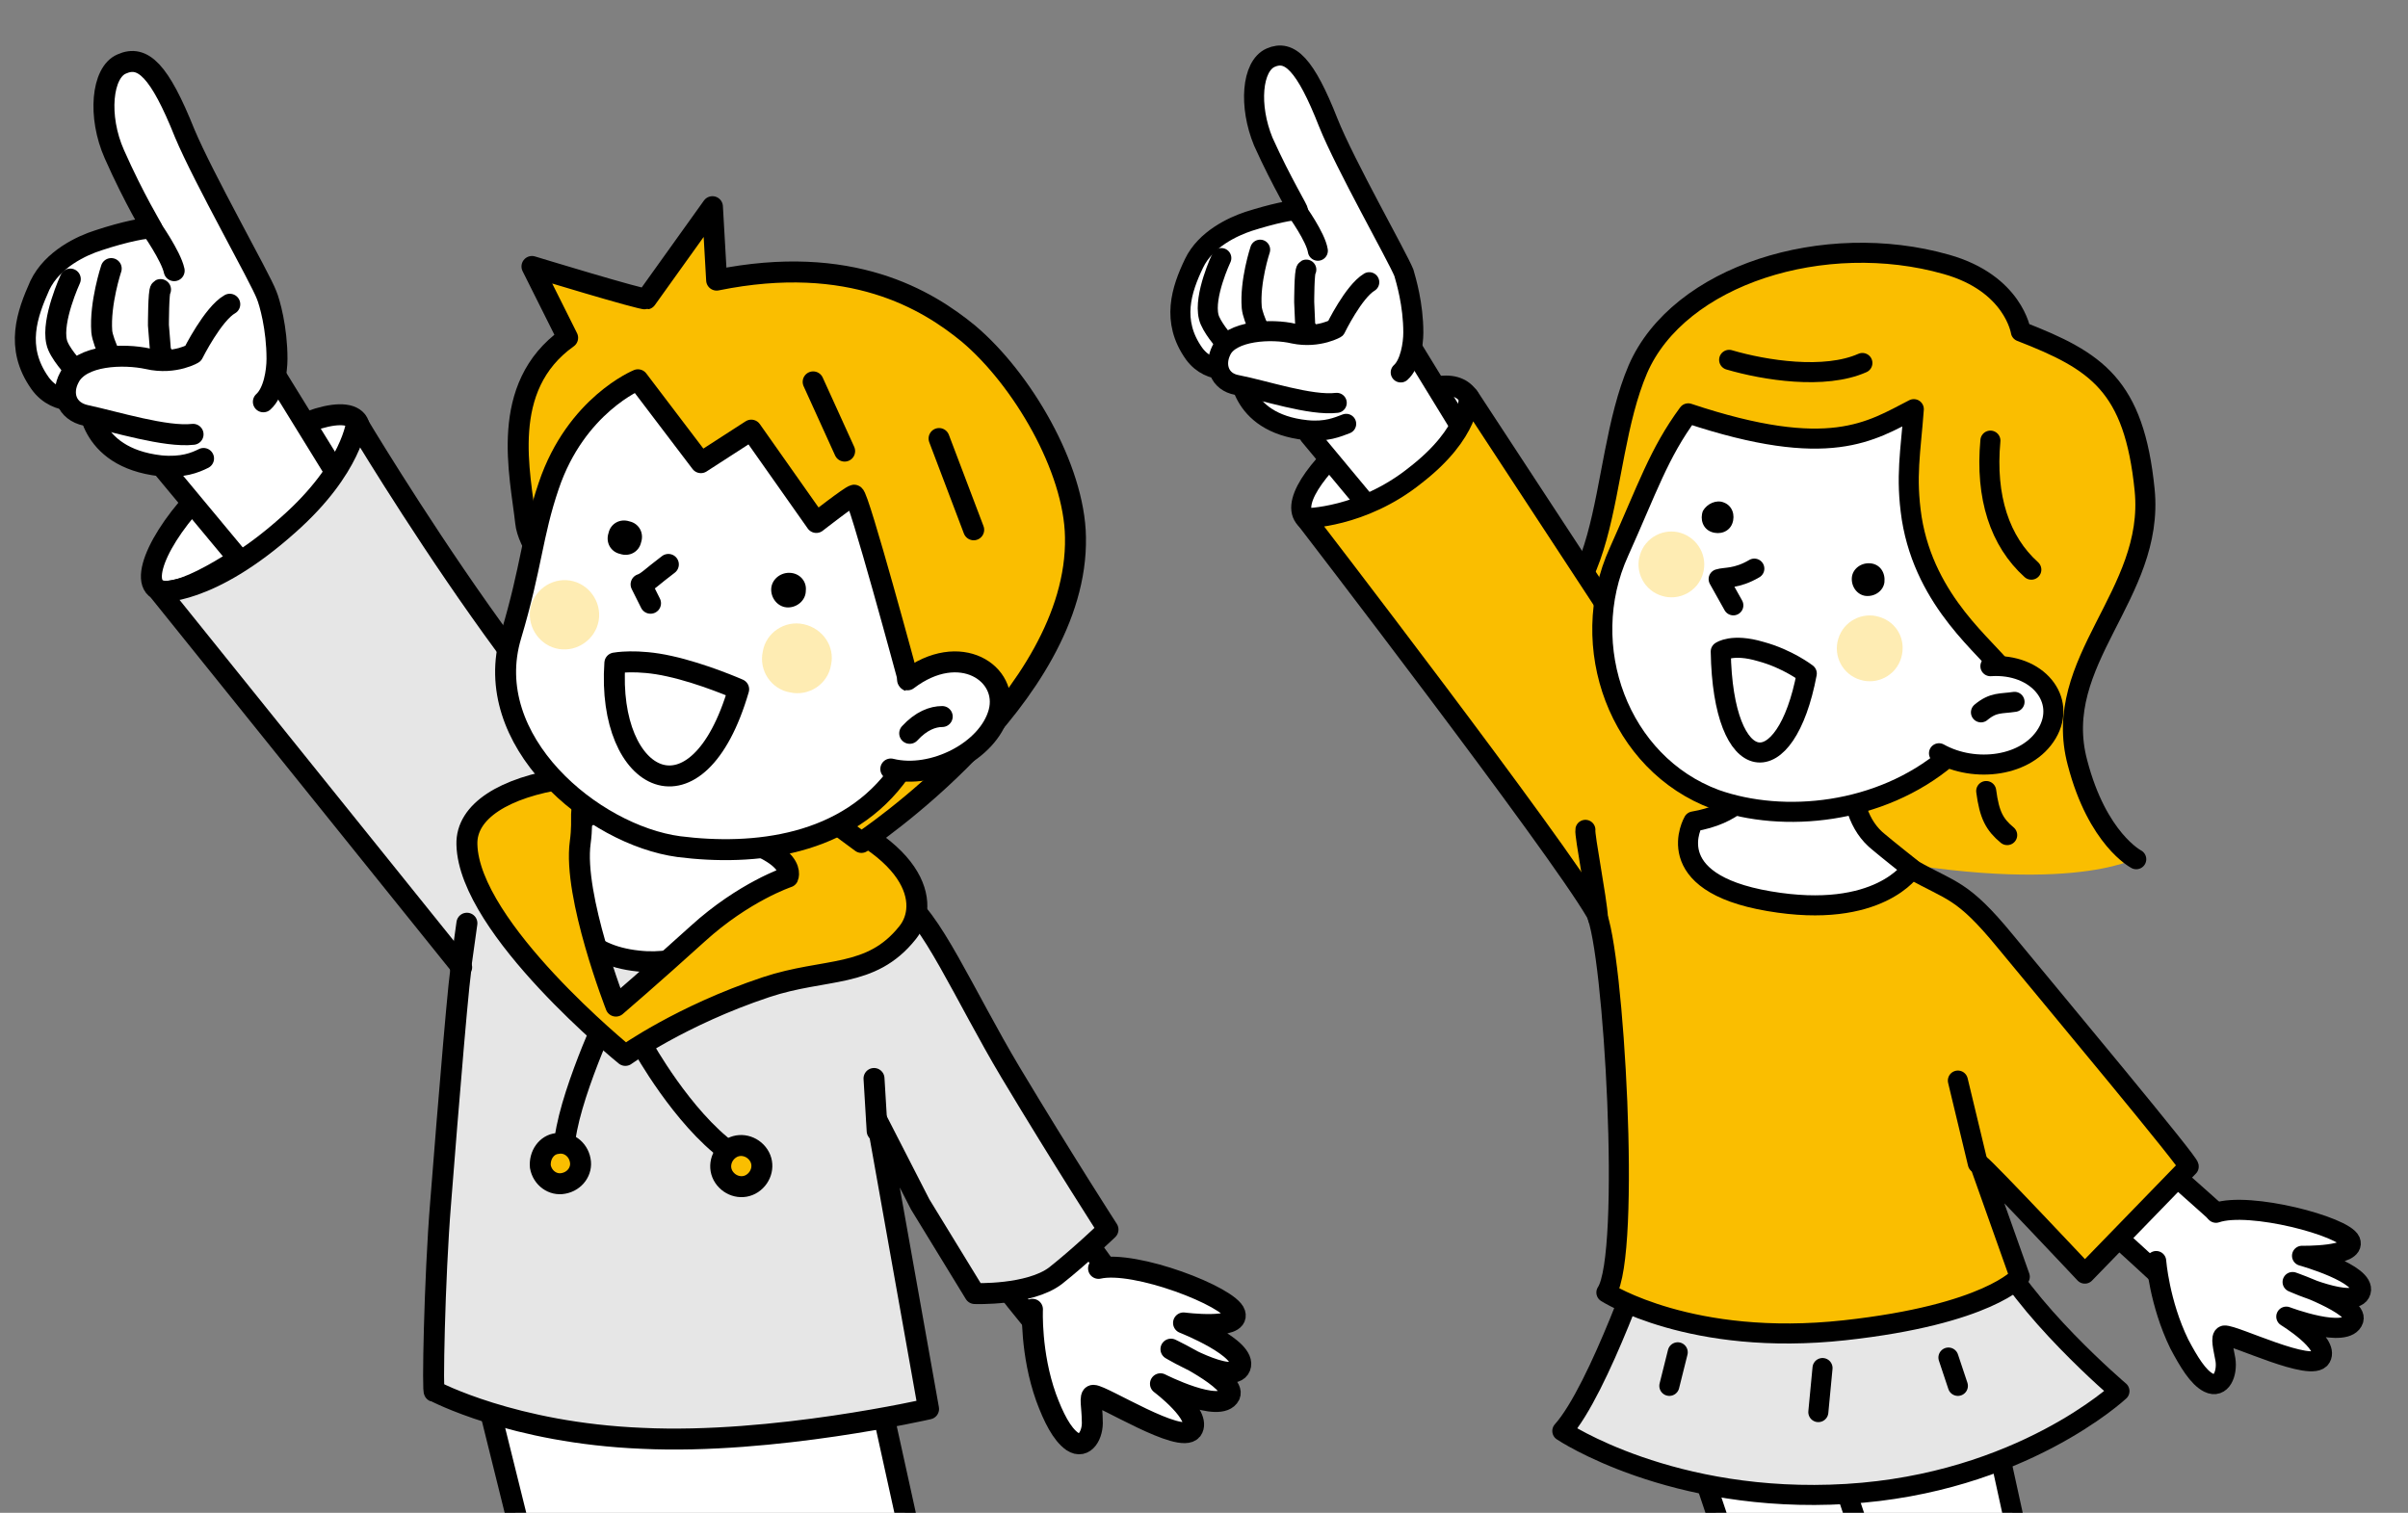 <?xml version="1.0" encoding="utf-8"?>
<!-- Generator: Adobe Illustrator 28.3.0, SVG Export Plug-In . SVG Version: 6.00 Build 0)  -->
<svg version="1.1" id="レイヤー_1" xmlns="http://www.w3.org/2000/svg" xmlns:xlink="http://www.w3.org/1999/xlink" x="0px"
	 y="0px" viewBox="0 0 229.5 144.2" style="enable-background:new 0 0 229.5 144.2;" xml:space="preserve">
<rect x="0" y="0" width="229.5" height="144.2" fill="#808080" stroke="none"/>
<style type="text/css">
	.st0{clip-path:url(#SVGID_00000086668345189040188430000005798409530801167011_);}
	.st1{fill:#FFFFFF;stroke:#000000;stroke-width:1.998;stroke-linecap:round;stroke-linejoin:round;stroke-miterlimit:10;}
	.st2{fill:#E6E6E6;stroke:#000000;stroke-width:1.998;stroke-linecap:round;stroke-linejoin:round;stroke-miterlimit:10;}
	.st3{fill:#FABE00;stroke:#000000;stroke-width:1.998;stroke-linecap:round;stroke-linejoin:round;stroke-miterlimit:10;}
	.st4{fill:none;stroke:#000000;stroke-width:1.998;stroke-linecap:round;stroke-linejoin:round;stroke-miterlimit:10;}
	.st5{opacity:0.3;fill:#FABE00;}
	.st6{clip-path:url(#SVGID_00000067208324427799568690000009482864252466523539_);}
	.st7{fill:#FFFFFF;stroke:#000000;stroke-width:1.911;stroke-linecap:round;stroke-linejoin:round;stroke-miterlimit:10;}
	.st8{fill:#FABE00;}
	.st9{fill:none;stroke:#000000;stroke-width:1.911;stroke-linecap:round;stroke-linejoin:round;stroke-miterlimit:10;}
	.st10{fill:#E6E6E6;stroke:#000000;stroke-width:1.911;stroke-linecap:round;stroke-linejoin:round;stroke-miterlimit:10;}
	.st11{fill:#FABE00;stroke:#000000;stroke-width:1.911;stroke-linecap:round;stroke-linejoin:round;stroke-miterlimit:10;}
</style>
<g>
	<defs>
		<rect id="SVGID_1_" x="0" y="1" width="121.5" height="143.4"/>
	</defs>
	<clipPath id="SVGID_00000126307712084531660230000003203375137903503527_">
		<use xlink:href="#SVGID_1_"  style="overflow:visible;"/>
	</clipPath>
	<g style="clip-path:url(#SVGID_00000126307712084531660230000003203375137903503527_);">
		<path class="st1" d="M34,40.1c1.3,1.7-1.9,6.3-7.2,10.3c-5.3,4-10.8,7.2-12.1,5.5c-1.3-1.7,2.2-7.5,7.4-11.5
			C27.4,40.4,32.7,38.5,34,40.1z"/>
		<g>
			<g>
				<polyline class="st1" points="25.6,34.7 38.3,55.3 30,62 15.7,44.8 				"/>
				<path class="st1" d="M25.1,38.3c1-0.9,1.3-2.9,1.3-4.1c0-2.9-0.7-5.4-1-6.1c-0.6-1.6-6-11.1-7.8-15.4c-2.4-6-4-7.5-6-6.6
					c-1.9,0.8-2.3,5-0.7,8.6c1.9,4.3,3.7,7.2,3.6,7.1c-0.3-0.2-2.7,0.3-5.1,1.1c-1.6,0.5-4.4,1.8-5.6,4.3c-1.2,2.7-2.4,5.9,0,9.3
					c1.7,2.4,4.6,1.5,4.6,1.5s-0.2,5.6,6.9,6.4c2.1,0.2,3.3-0.3,4.1-0.7"/>
				<path class="st1" d="M14.4,21.7c0,0,1.9,2.7,2.2,4.1"/>
				<path class="st1" d="M10.6,25.6c0,0-1.1,3.3-0.9,6c0.1,1.1,1.4,3.7,1.8,4c1,0.8,1.2,1.6,3.1,1.5c3.1-0.1,0.7-3.6,0.7-3.6
					L15.1,31c0,0,0-3.3,0.2-3.4"/>
				<path class="st1" d="M6.7,26.6c0,0-1.8,3.9-1.3,6c0.2,1,1.7,2.6,1.7,2.6"/>
				<path class="st1" d="M21.9,29c-1.6,0.9-3.5,4.7-3.5,4.7c0.2-0.1-1.7,1.1-4.3,0.5c-2.3-0.5-6.4-0.4-7.5,1.8
					c-0.8,1.5-0.3,3.2,1.6,3.6c2.8,0.6,7.6,2.1,10.2,1.8"/>
			</g>
		</g>
		<g>
			<path class="st1" d="M96.2,107.7c0,0,9,13.1,10.3,14.6l-6.7,5.3c0,0-9-10.6-10.6-14.8L96.2,107.7z"/>
			<path class="st1" d="M98.4,124.8c0,0-0.2,4.2,1.3,8.4c0.7,1.9,1.5,3.5,2.5,4.2c1.2,0.8,2-0.7,1.9-2c0-1.2-0.3-2.4,0.1-2.4
				c0.9,0,8.3,4.7,9.4,3.3c1-1.4-3-4.4-3-4.4s5.7,2.9,6.6,1.1c0.7-1.4-5.6-4.4-5.6-4.4s5.9,3.5,6.6,1.7c0.7-1.8-5.4-4.2-5.4-4.2
				s5.4,0.7,4.9-0.9c-0.5-1.6-9.5-5.1-13-4.3"/>
		</g>
		<polygon class="st1" points="83.4,131.2 89.7,159.8 53,159.8 45.9,131.2 		"/>
		<path class="st2" d="M87.7,114.8l-4.1-8l4.9,27.5c0,0-14.8,3.4-27.3,2.8c-12.3-0.5-19.8-4.5-19.8-4.5c-0.2,0.7,0-10.7,0.6-18
			c0.7-9,1.9-23.5,2-22.4L15.2,56.4c0,0,4.7,0.4,12.3-6.4c6.1-5.4,6.5-9.8,6.5-9.8S55.1,75.6,64.6,78c13,3.2,14.4,4.9,21.3,7.8
			c2.6,1.1,6.1,9.2,10.4,16.4c5.1,8.5,9.3,15,9.3,15s-2.6,2.5-5,4.4c-2.5,1.9-7.7,1.7-7.7,1.7L87.7,114.8z"/>
		<path class="st1" d="M60.6,72.7c0,0-0.8,3.3-7,6.5c0,0-3.1,11.3,7.2,12.4c8.6,1,14.3-8.1,14.3-8.1s0.8-0.9-0.1-1.4
			c-4.8-2.5-1.7-9.9-1.7-9.9L60.6,72.7z"/>
		<path class="st3" d="M61.3,99.8c0,0,3.7,6.7,8.2,10"/>
		<path class="st3" d="M57.8,96.9c0,0-4.4,9.5-4,13.3"/>
		<path class="st3" d="M69,112.2c0.6,0.9,1.8,1.2,2.7,0.6c0.9-0.6,1.2-1.8,0.6-2.7c-0.6-0.9-1.8-1.2-2.7-0.6
			C68.7,110.1,68.4,111.3,69,112.2z"/>
		<path class="st3" d="M51.5,111.2c0.2,1.1,1.2,1.8,2.2,1.6c1.1-0.2,1.8-1.2,1.6-2.2c-0.2-1.1-1.2-1.8-2.2-1.6
			C52.1,109.1,51.4,110.1,51.5,111.2z"/>
		<line class="st1" x1="44.5" y1="88" x2="43.9" y2="92.3"/>
		<path class="st3" d="M74.7,76.3c13.1,4.1,13.9,10,11.8,12.6c-3.5,4.4-7.8,3.3-13.5,5.2c-8.1,2.7-13.4,6.5-13.4,6.5
			S44.7,88.5,44.5,80.5C44.3,74.1,59.4,71.5,74.7,76.3z M58.7,95.9c0,0,3.5-3,7.8-6.9c4.4-4,8.6-5.4,8.6-5.4s1.4-2.9-9.8-4.9
			C53,76.6,56,75.2,55.3,80.3C54.6,85.4,58.7,95.9,58.7,95.9z"/>
		<path class="st3" d="M50.1,49.8c-0.5-4.6-2.6-12.9,4-17.6l-3.4-6.8c0,0,10.5,3.2,10.9,3.1l6.3-8.8l0.4,7c12.8-2.6,20.1,1.9,24,5.1
			c5.1,4.3,10.1,12.8,10.2,19.4c0.3,15.4-20.4,29.1-20.4,29.1S50.9,57.6,50.1,49.8z"/>
		<path class="st1" d="M89.6,65c-1.1,3.1-2.5,6.5-3.8,8.5c-5,7.2-14,8.1-21.1,7.2c-8.2-1.1-19-10.1-16-20.1c2-6.7,2-9.6,3.6-14.3
			c2.6-7.7,8.5-10.1,8.5-10.1l6,7.9l4.8-3.1l6.2,8.8c0,0,3.2-2.5,3.6-2.6c0.4-0.1,5.2,17.7,5.2,17.7L89.6,65"/>
		<path class="st1" d="M86.5,64.8c5-3.8,9.7-0.6,8.7,3.1c-1,3.7-6.3,6.4-10.3,5.4"/>
		<path class="st1" d="M86.7,69.9c1.1-1.2,2.2-1.6,3.1-1.6"/>
		<line class="st4" x1="77.5" y1="36.4" x2="80.5" y2="43"/>
		<line class="st4" x1="89.5" y1="41.8" x2="92.8" y2="50.5"/>
		<line class="st1" x1="83.6" y1="107.8" x2="83.3" y2="102.8"/>
		<path d="M76.8,56.3c0,0.9-0.8,1.6-1.7,1.6c-0.9,0-1.6-0.8-1.6-1.7c0-0.9,0.8-1.6,1.7-1.6C76.2,54.6,76.9,55.4,76.8,56.3z"/>
		<path d="M58,50.8c-0.3,0.9,0.2,1.8,1.1,2c0.9,0.3,1.8-0.2,2-1.1c0.3-0.9-0.2-1.8-1.1-2C59.1,49.4,58.2,49.9,58,50.8z"/>
		<path class="st5" d="M79.2,63.4c-0.3,1.8-2.1,3-3.9,2.6c-1.8-0.3-3-2.1-2.6-3.9c0.3-1.8,2.1-3,3.9-2.6
			C78.4,59.9,79.6,61.6,79.2,63.4z"/>
		<path class="st5" d="M57.1,58.8c-0.1,1.8-1.7,3.2-3.5,3.1c-1.8-0.1-3.2-1.7-3.1-3.5c0.1-1.8,1.7-3.2,3.5-3.1
			C55.8,55.4,57.2,57,57.1,58.8z"/>
		<path class="st1" d="M63.7,53.8c-1.6,1.2-2,1.7-2.6,1.9l0.9,1.8"/>
		<path class="st1" d="M70.4,65.7c-3.9,13.4-12.6,9-11.8-2.5c0,0,2.1-0.4,5.2,0.3C67,64.2,70.4,65.7,70.4,65.7z"/>
	</g>
</g>
<g>
	<defs>
		<rect id="SVGID_00000126283896556190059560000003755950449276095639_" x="111.4" y="2.3" width="118.1" height="142"/>
	</defs>
	<clipPath id="SVGID_00000143601636247008788100000005029395416333930410_">
		<use xlink:href="#SVGID_00000126283896556190059560000003755950449276095639_"  style="overflow:visible;"/>
	</clipPath>
	<g style="clip-path:url(#SVGID_00000143601636247008788100000005029395416333930410_);">
		<polygon class="st7" points="187.4,124.1 193.4,151.5 166,151.5 156.8,124.1 		"/>
		<line class="st7" x1="174.1" y1="136.6" x2="179.1" y2="151.5"/>
		<path class="st7" d="M139.9,37.7c1.2,1.6,0,4.6-5,8.4c-5,3.9-9.4,4.8-10.6,3.2c-1.2-1.6,1.5-5.3,6.5-9.2
			C135.8,36.3,138.7,36.1,139.9,37.7z"/>
		<g>
			<g>
				<polyline class="st7" points="134,32.2 145.7,51.3 138.1,57.5 124.8,41.5 				"/>
				<path class="st7" d="M133.5,35.5c0.9-0.8,1.2-2.7,1.2-3.8c0-2.7-0.7-5-0.9-5.7c-0.6-1.5-5.6-10.3-7.2-14.3
					c-2.2-5.6-3.7-7-5.5-6.2c-1.8,0.8-2.1,4.6-0.7,8c1.8,4,3.5,6.7,3.3,6.6c-0.3-0.2-2.5,0.3-4.7,1c-1.5,0.5-4.1,1.7-5.2,4
					c-1.2,2.5-2.2,5.5,0,8.6c1.6,2.2,4.3,1.4,4.3,1.4s-0.2,5.2,6.4,5.9c1.9,0.2,3-0.3,3.8-0.6"/>
				<path class="st7" d="M123.6,20.1c0,0,1.8,2.5,2,3.8"/>
				<path class="st7" d="M120.1,23.8c0,0-1,3-0.8,5.5c0.1,1.1,1.3,3.4,1.6,3.7c0.9,0.7,1.1,1.4,2.8,1.4c2.9-0.1,0.7-3.3,0.7-3.3
					l-0.1-2.3c0,0,0-3,0.2-3.1"/>
				<path class="st7" d="M116.4,24.6c0,0-1.7,3.6-1.2,5.6c0.2,0.9,1.5,2.4,1.5,2.4"/>
				<path class="st7" d="M130.5,26.9c-1.5,0.9-3.2,4.4-3.2,4.4c0.2-0.1-1.6,1-4,0.5c-2.1-0.5-6-0.3-6.9,1.6c-0.7,1.4-0.2,3,1.5,3.3
					c2.6,0.5,7,2,9.5,1.7"/>
			</g>
		</g>
		<path class="st8" d="M192.6,31.6c0,0-0.7-4.6-7.1-6.4c-11.6-3.3-25.5,1-29.4,10c-4.1,9.6-1.8,24.6-13.6,25.6
			c0,0,11.6,16,32.9,20.4c21.3,4.5,28.2,0.6,28.2,0.6s-3.7-1.9-5.6-9.2c-2.6-9.7,7.4-16,6.4-26C203.4,36.7,199.8,34.4,192.6,31.6z"
			/>
		<path class="st9" d="M203.6,81.9c0,0-3.7-1.9-5.6-9.2c-2.6-9.7,7.4-16,6.4-26c-1-10-4.6-12.3-11.8-15.1c0,0-0.7-4.6-7.1-6.4
			c-11.6-3.3-25.5,1-29.4,10c-4.1,9.6-1.8,24.6-13.6,25.6"/>
		<path class="st10" d="M157.1,118.7c0,0-4.7,13.8-8.2,17.7c0,0,10.4,7,27.1,6c16.6-1,26-9.8,26-9.8s-9.3-7.9-12.3-14.4L157.1,118.7
			z"/>
		<line class="st7" x1="159.9" y1="128.9" x2="159.1" y2="132.1"/>
		<line class="st7" x1="173.7" y1="130.4" x2="173.3" y2="134.6"/>
		<line class="st7" x1="185.7" y1="129.4" x2="186.6" y2="132.1"/>
		<g>
			<path class="st7" d="M200.9,106.4c0,0,10.5,9.3,11.9,10.6l-5.8,5.7c0,0-9.7-9.1-12.3-10.8L200.9,106.4z"/>
			<path class="st7" d="M205.5,120.2c0,0,0.3,4,2.2,7.9c0.9,1.7,1.8,3.2,2.8,3.7c1.2,0.6,1.8-0.9,1.6-2.2c-0.2-1.1-0.5-2.2-0.1-2.3
				c0.9-0.1,8.4,3.6,9.2,2.1c0.8-1.4-3.3-3.9-3.3-3.9s5.8,2.2,6.4,0.3c0.5-1.4-5.8-3.6-5.8-3.6s6,2.7,6.5,0.9
				c0.5-1.7-5.6-3.4-5.6-3.4s5.2,0.1,4.6-1.4c-0.6-1.4-9.6-3.8-12.8-2.7"/>
		</g>
		<path class="st11" d="M198.7,121.4l9.9-10.2c0.3-0.1-12.8-15.8-17.5-21.5c-4.1-5-5.1-4.7-8.8-6.8c-3.5-2.1-10-6.7-17-6.5
			l-25.3-38.6c0,0,0.2,3.4-5.1,7.5c-5.1,4.1-10.5,4.1-10.5,4.1s24,31.2,27.7,37.6c1.7,3.4,3.4,32.6,1,36.2c0,0,8.1,5.2,22.7,3.6
			c13.7-1.5,16.7-5.1,16.7-5.1l-3.8-10.7C189.4,111.5,198.7,121.4,198.7,121.4z"/>
		<path class="st7" d="M168,70.3c0,0,1.1,6.7-6.6,8c0,0-3.4,5.8,7.2,7.6c10.5,1.8,13.6-3.1,13.6-3.1s-2.4-1.9-3.1-2.5
			c-4.1-3.2-2.1-10.4-2.1-10.4L168,70.3z"/>
		<path class="st7" d="M154.3,52.6c2.7-6,3.8-9.4,6.6-13.2c13.5,4.5,17.4,1.7,21.5-0.4c-0.3,4.1-0.8,6.4-0.2,10.4
			c1.3,8.1,7.3,12.4,8.8,14.6c-1.8,2.6-3.7,6.7-5.4,8.2c-6.4,5.4-15.6,6.3-22.1,4C154.3,72.8,150.2,61.6,154.3,52.6z"/>
		<path class="st7" d="M189.7,63.5c4.5-0.3,7.3,3.2,5.4,6.4c-1.9,3.2-6.9,3.8-10.3,1.9"/>
		<path class="st7" d="M188.8,67.9c1.2-1,1.9-0.8,3.2-1"/>
		<path class="st9" d="M152.3,87.5c-0.1-1.8-1.3-7.9-1.2-8.4"/>
		<path class="st9" d="M189.3,75.4c0.3,2.3,0.8,3.2,2,4.2"/>
		<path class="st9" d="M189.7,42c-0.5,5.4,0.9,9.6,3.9,12.3"/>
		<path d="M179.6,55.5c-0.1,0.8-0.9,1.4-1.8,1.3c-0.8-0.1-1.4-0.9-1.3-1.8c0.1-0.8,0.9-1.4,1.8-1.3
			C179.2,53.8,179.7,54.6,179.6,55.5z"/>
		<path d="M162.3,48.7c-0.3,0.8,0,1.7,0.8,2c0.8,0.3,1.7,0,2-0.8c0.3-0.8,0-1.7-0.8-2C163.6,47.6,162.7,48,162.3,48.7z"/>
		<path class="st7" d="M172.2,64.2c-2,10.6-8,10.1-8.2-2.1c0,0,1.1-0.8,3.8,0C170.4,62.8,172.2,64.2,172.2,64.2z"/>
		<path class="st5" d="M181.2,62.7c-0.5,1.7-2.3,2.6-3.9,2.1c-1.7-0.5-2.6-2.3-2.1-3.9c0.5-1.7,2.3-2.6,3.9-2.1
			C180.8,59.3,181.7,61,181.2,62.7z"/>
		<path class="st5" d="M162.3,54.7c-0.5,1.7-2.3,2.6-3.9,2.1c-1.7-0.5-2.6-2.3-2.1-3.9c0.5-1.7,2.3-2.6,3.9-2.1
			C161.8,51.3,162.8,53,162.3,54.7z"/>
		<path class="st7" d="M167.2,54.2c-1.7,1-2.8,0.8-3.4,1l1.4,2.5"/>
		<path class="st9" d="M164.8,34.3c3.4,1,9.1,1.9,12.7,0.3"/>
		<line class="st11" x1="188.5" y1="110.9" x2="186.6" y2="103"/>
	</g>
</g>
</svg>

